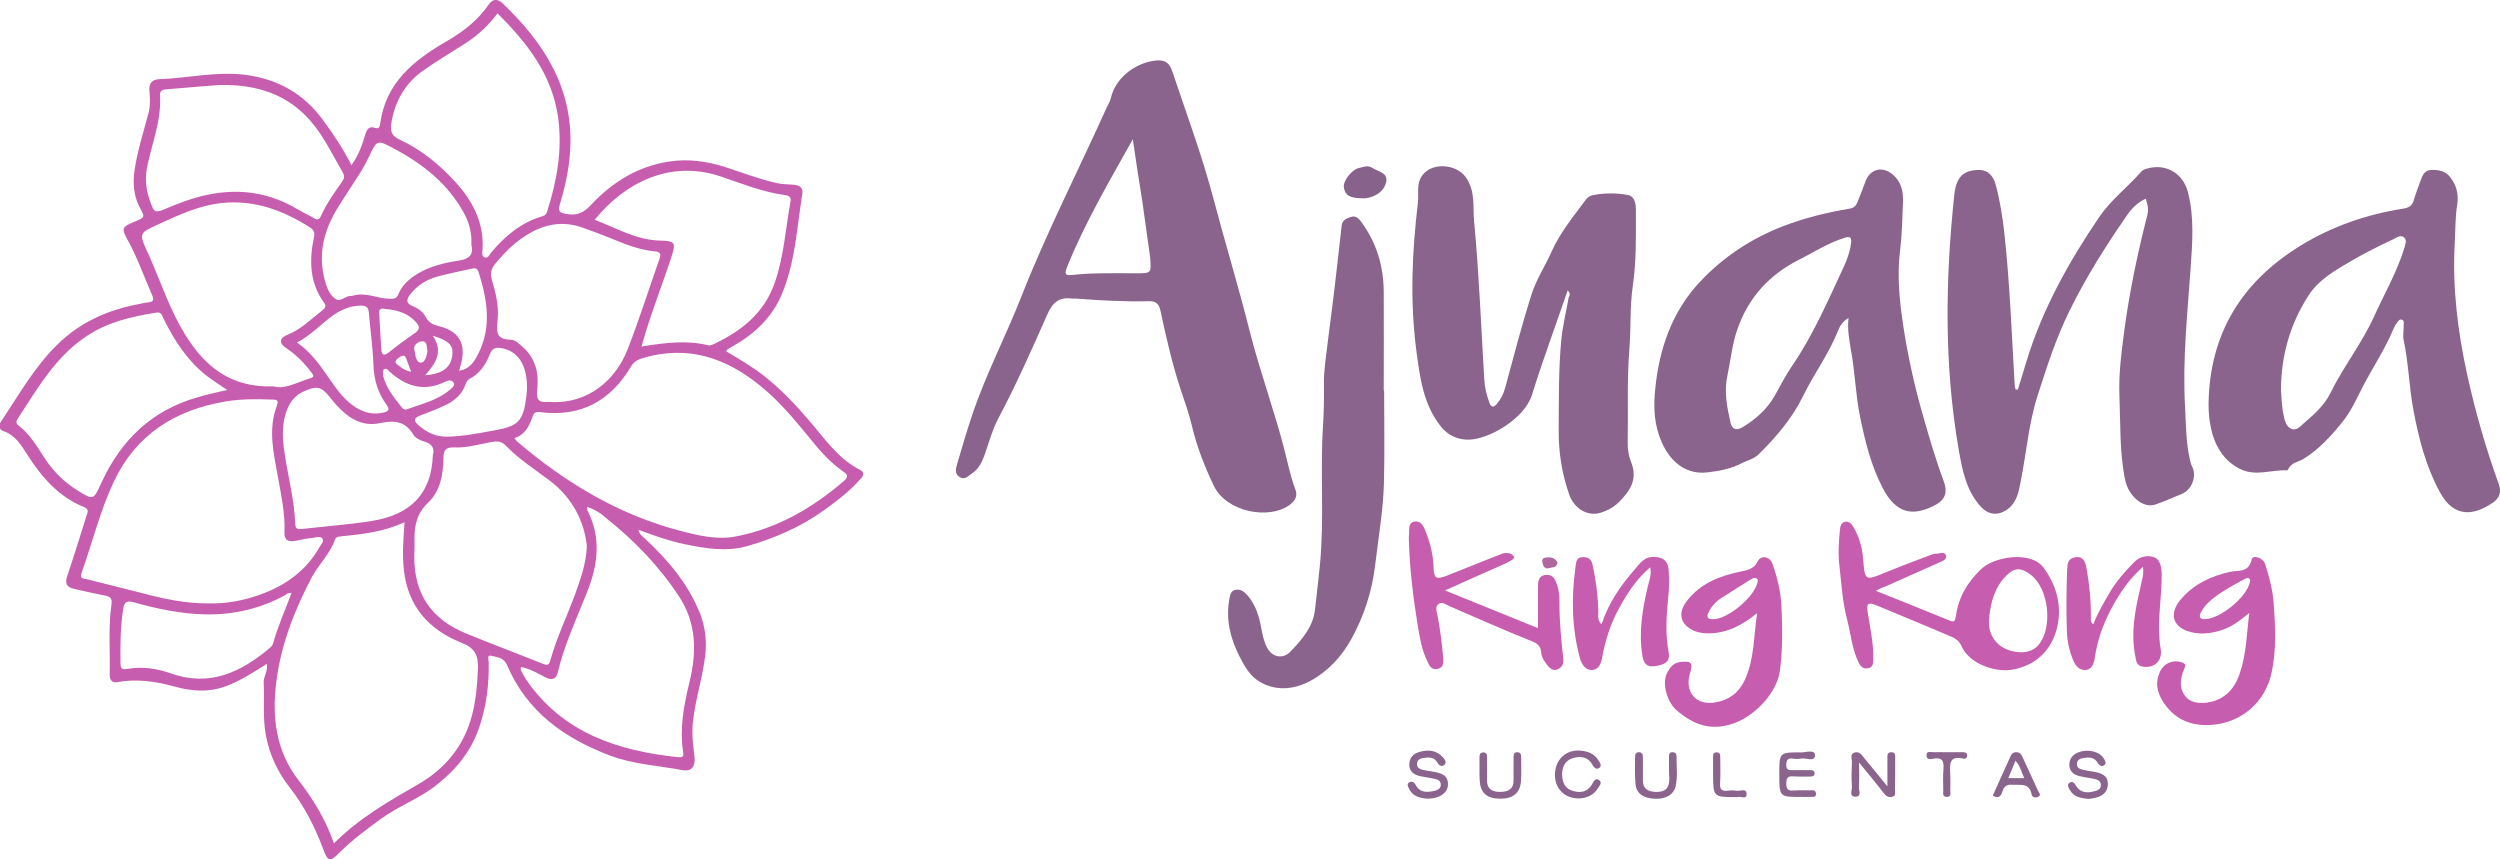 <svg xmlns="http://www.w3.org/2000/svg" xmlns:xlink="http://www.w3.org/1999/xlink" id="Capa_1" x="0px" y="0px" viewBox="0 0 1253.3 430.8" style="enable-background:new 0 0 1253.3 430.8;" xml:space="preserve"><style type="text/css">	.st0{fill:#C75DAF;}	.st1{fill:#8A648D;}	.st2{fill:#87628A;}	.st3{fill:#AF67A0;}</style><g>	<path class="st0" d="M176.2,82.8c3.7-5.2,5.4-10.2,6.9-15.3c0.7-2.4,1.8-4.5,4.9-3.4c1.9,0.7,2.4-0.5,2.6-1.9  c2.6-20.8,17-32.1,33.6-41.7c8.1-4.7,15.3-10.3,20.7-18.1c1.9-2.7,4.1-3.4,6.9-0.9c20.8,19.8,35.5,42.5,34.1,72.6  c-0.4,9.6-2.4,19-5.2,28.2c-1.2,4,0.2,4.4,3.4,5c5.2,0.9,8.7-0.7,12.3-4.7C307,91.3,319.7,83.4,335.4,81c9.6-1.5,18.8-0.2,28,2.7  c8.7,2.8,17.1,6.1,26.1,8.1c2.8,0.6,5.6,0.6,8.4,0.8c2.9,0.3,4.8,1.3,4.3,4.6c-2.7,17-3.5,34.3-10.3,50.4  c-4.9,11.6-13.6,19.8-24.4,25.9c-0.9,0.5-1.7,1-2.6,1.5c-0.3,0.2-0.4,0.5-0.9,1.1c6.4,3.8,12.8,7.5,18.7,12.1  c8.6,6.7,16,14.5,23,22.7c7.7,8.9,14.3,18.9,25.2,24.5c3.4,1.7,1.4,3.8-0.2,5.5c-5.4,5.9-11.7,10.7-18.2,15.3  c-11.4,8.1-24,13.5-37.3,17.4c-10.7,3.2-21.4,1.4-32-0.8c-7.8-1.6-15.3-4.3-23.1-7.2c0.4,2.4,2.1,3.3,3.3,4.5  c11.6,10.7,21.6,22.7,27.5,37.3c2.5,6.3,3.5,13.6,2.7,20.7c-1.3,11.7-5.2,22.9-6.3,34.6c-0.5,5.8,0.2,11.2,0.9,16.8  c0.5,4.7-1.5,7.4-6,6.6c-12.1-2.3-24.7-2.9-36.3-7.3c-22.8-8.6-41.8-22-51.7-45.4c-1.6-3.7-4.8-3.9-7.7-4.6c-2.7-0.7-1.5,2-1.5,3.1  c0.2,11.2-1.1,22.2-4.8,32.9c-4,11.7-11.2,20.6-20.8,28.3c-8.8,7.2-19.6,10.9-28.7,17.6c-7.2,5.3-14.4,10.6-20.8,17  c-4.6,4.7-5.6,4.1-7.9-2.1c-4.1-10.9-9.3-21.3-16.6-30.6c-6-7.7-10.2-16.2-12.1-26.3c-1.7-9-0.6-17.7-1.1-26.5  c-0.2-2.8,2.2-5.8,1.6-9.4c-6.3,4-12.4,7.9-19.2,10.7c-9.2,3.8-18.3,3.2-27.4,0.6c-9.5-2.6-18.9-3.9-28.7-2.1  c-2.2,0.4-3.6-1.2-3.5-3.7c0.3-11.8-0.8-23.6,0.9-35.3c0.4-2.7-0.4-3.9-3.1-4.4c-5.3-1-10.5-2.2-15.7-3.4c-3.6-0.8-4.7-2.6-3.4-6.4  c3.4-10,6.5-20.2,9.7-30.3c0.6-1.8,1.3-3.2-1.3-4.3c-12.8-5.2-21.3-15.1-28.5-26.4c-3-4.7-5.9-9.6-11.7-11.6  c-2.4-0.8-2.8-2.8-1.4-4.8c8.8-13.2,16.5-27,28-38.4c11.6-11.5,25.6-17.7,41.4-20.6c1.5-0.3,2.9-0.7,4.4-0.8c2.4-0.3,3.1-1,2-3.6  c-4.1-9.3-7.4-18.9-12.4-27.9c-3.1-5.6-2.8-6.3,3.4-8.9c5.6-2.3,5.5-2.2,2.5-7.7C67,97.9,66.5,91.4,67.5,85  c1.5-9.8,4.6-19.3,7.1-28.9c0.8-3.3,0.6-7,0.3-10.4c-0.4-3.9,1.3-5.8,4.8-6c14.4-0.5,28.7-4,43.2-2.2c16.1,2.1,29.1,9.2,38.9,22.5  C167,67.1,171.9,74.3,176.2,82.8z M146.1,297.4c-1.5-0.6-2.5,0.6-3.6,1.2c-12.4,6.7-25.8,9.7-39.8,9.4c-12.2-0.3-24.1-2.8-35.8-6.1  c-3.4-0.9-4.6,0-5.1,3.2c-1.5,9.2-1.5,18.5-1.4,27.8c0,2.9,1.8,2.8,3.7,2.4c7.4-1.3,14.7-0.1,21.6,2.3c19.5,6.9,35-0.6,49.5-12.7  c0.7-0.6,1.5-1.5,1.7-2.3C139.3,313.9,143,305.8,146.1,297.4c0.1-0.1,0.2-0.2,0.3-0.3c0,0,0-0.2,0-0.3  C146.3,297,146.2,297.2,146.1,297.4z M322.3,173.6c10.9-1.7,21.7-3.2,32.7-0.5c0.9,0.2,2-0.2,2.8-0.6c13.8-6.5,25.2-15.4,30.5-30.5  c4.7-13.3,5.5-27.3,8-41c0.4-2.2-0.8-2.9-2.7-3.2c-11.3-1.5-21.8-5.8-32.5-9.4c-24.8-8.3-47.6,2.8-63,21.8  c10.8,4,20.7,10.1,32.6,10.4c7.8,0.2,8.3,0.9,5.8,8.5c-4.8,14.7-10.6,29-14.7,44c-0.1,0.3-0.2,0.5-0.2,0.8  C321.8,173.8,322,173.7,322.3,173.6z M167.4,422.8c12.9-12.9,27.8-21.3,42.7-29.9c6.2-3.6,11.7-8.1,16.3-13.8  c10.5-12.9,12.6-28.1,13.2-44c0.2-6.7-1.6-10.3-8.3-12.9c-16.3-6.5-26.8-18.2-28.8-36.3c-0.9-7.8-0.3-15.5,0.3-24.1  c-10.5,4.9-21.2,6-31.9,7.1c-1.1,0.1-2.4,0.2-2.9,1.5c-2.5,7.2-8.2,12.5-11.7,19c-8.7,16.5-15.5,33.9-17.8,52.6  c-2.2,17.7-0.2,34.5,11.2,49.2C157,400.6,163.2,410.7,167.4,422.8z M257.9,219.6c0.7,0.9,1,1.4,1.3,1.7  c24.2,20.6,50.8,36.7,81.8,44.8c9.2,2.4,18.6,4.7,28.1,2.8c20.6-4,38.2-14.2,54-27.8c2.5-2.2,1.7-3.3-0.5-4.8  c-6.2-4.3-11.2-9.9-15.9-15.7c-6.5-8-13.1-16-20.7-23c-18-16.4-38.2-25.3-63-18.3c-2.8,0.8-5.1,1.7-6.7,4.5  c-10.3,17.3-25.3,25.4-45.5,22.8c-2.4-0.3-3.2,0.4-3.9,2.5C265.3,213.6,263.3,217.9,257.9,219.6z M104.7,302.5  c8.4,0.2,17-1.3,25.4-4.3c12.8-4.5,23.4-12,30.2-24.1c0.7-1.3,2.2-2.7,1.4-4c-1-1.5-3.1-0.7-4.6-0.5c-3,0.3-5.9,0.9-8.8,1.5  c-3.8,0.8-5.9-0.3-5.7-4.4c0.4-9.2-1.6-18.2-3.2-27.2c-2.2-12.1-5.2-24.2-0.5-36.4c1.2-3.2-1.5-2.7-3.1-2.8  c-7.7-0.3-15.3-0.3-22.9,1c-25.2,4.3-44.7,16.5-55.9,40.3c-6.9,14.7-10.7,30.4-16.1,45.6c-1.1,3,0.9,2.8,2.7,3.2  c9,2.2,18.1,4.6,27.1,6.8C81.6,300.1,92.7,302.6,104.7,302.5z M294.2,273.8c-1.3-12.6-7.3-24.2-18.4-32.7  c-7.5-5.7-15.6-10.8-22.2-17.7c-2.2-2.3-4.5-2.3-7.2-1.8c-6.2,1.1-12.4,3-18.7,2.7c-4.4-0.2-5.4,1.6-5.4,5.4  c-0.1,8.2-1.6,16.5-7.6,22.2c-5.8,5.5-7,11.6-6.9,18.8c0.1,2.8-0.1,5.7-0.1,8.5c-0.1,18.6,8.7,31.3,25.8,38.3  c12.9,5.3,26,10.2,39,15.4c2.5,1,2.9-0.2,3.4-1.9c3.1-11.1,8.1-21.5,12.1-32.2C290.7,291,293.8,283.4,294.2,273.8z M137.2,193.7  c5.6,1.7,11.7-2.1,18.2-4c2.7-0.8,1.5-1.9,0.6-3.1c-3.5-4.7-7.6-8.8-12.5-12.1c-3.8-2.5-3.5-5,0.7-6.7c6.8-2.7,11.8-7.9,17.5-12.3  c1.3-1,2-2.1,0.8-3.7c-7.4-10.1-7.5-21.4-5.1-32.9c0.5-2.2-0.1-3.6-1.7-4.7c-13.6-8.7-28.2-14.2-44.7-12.4  c-11.3,1.2-21.4,6-31.5,10.6c-9.9,4.5-9.9,4.5-5.5,14.1c0.4,0.9,0.8,1.8,1.2,2.7c5.7,12.9,10.1,26.4,17.6,38.5  C102.6,183.6,115.6,194.5,137.2,193.7z M249.4,6.7c-4.4,5.9-9.7,10.9-15.9,14.9c-7.2,4.6-14.4,8.9-21.4,13.8  c-9,6.4-14.1,15.3-15.9,26.2c-0.6,3.7-0.2,6.4,4,8.3c10.7,5,19.8,12.3,27.7,20.9c9,9.8,14.9,20.8,14,34.6c-0.1,1.3-0.6,2.9,1,3.6  c1.6,0.7,2.3-1,3-2c7-8.5,15.2-15.4,26-18.6c1.5-0.4,2.1-1.3,2.5-2.7c4.8-15.2,7.6-30.6,5.4-46.7C276.8,37.4,264.3,21.5,249.4,6.7z   M294.3,254.1c0.1,1,0.1,1.5,0.2,1.8c7,13.7,5.3,27.2-0.2,41c-5.3,13.3-11.4,26.3-14.7,40.3c-0.8,3.5-3.1,3.9-6.1,2.4  c-3.9-2-7.7-4.4-12.4-5.2c0,0.8-0.1,1.4,0.1,1.7c0.9,1.6,1.7,3.3,2.7,4.8c18.4,26.6,45.8,35.5,76.1,38.7c1.8,0.2,2.9-0.2,2.5-2.4  c-1.9-11.9,0.3-23.5,3.1-35c3.7-15.1,3.7-29.7-5.2-43.2c-9.9-15.1-22.2-27.8-36.2-39C301.5,257.5,298.3,255.4,294.3,254.1z   M277.9,201.6c16,0.2,30.2-9.7,36.8-26.6c5.8-14.9,10.6-30.1,15.9-45.2c0.9-2.5,0.5-3.6-2.4-3.8c-7.7-0.7-14.8-3.6-21.9-6.5  c-4.6-1.9-9.3-3.6-14-5.3c-9-3.3-17.7-2.3-26,2.3c-7.1,3.9-12.9,9.4-17.9,15.6c-2.1,2.5-2.8,4.8-1.8,8.2c1.9,6.4,3.5,13,2.9,19.6  c-0.5,5.7-1.4,10.3,6.5,10.4c2.2,0,4.1,1.9,5.9,3.5c6.7,5.8,8.4,13.5,7.4,21.7c-0.5,4.3,0.4,6.4,5,6  C275.5,201.4,276.7,201.6,277.9,201.6z M110.1,42.6c-5.9,0.5-15.8,1.2-25.8,2.1c-1.8,0.2-4.3,0-4.1,3.1C81,59.9,76.5,71,74,82.5  c-1.4,6-1,11.9,1,17.7c2.3,6.7,2.6,6.8,8.9,4.1c2.1-0.9,4.3-1.8,6.5-2.6c17.4-6.6,34.9-8.1,52.3-0.2c4.6,2.1,8.8,4.9,13.4,7.1  c1.4,0.7,3.4,2.9,4.8-0.3c2.8-6.3,6.8-11.8,10.7-17.4c1.3-1.8,1-3.2,0-4.9c-3.3-5.6-6.2-11.4-9.7-16.9  C150.9,51.5,135.2,42.1,110.1,42.6z M113.9,195.5c-3.8-2.6-7.2-4.7-10.3-7.1c-9.7-7.6-16.1-17.6-21.5-28.4c-0.8-1.5-1-3.7-3.6-3.3  c-12.6,2-24.8,4.8-35.5,12.1C27.5,179.2,18.7,195,8.8,210c-0.9,1.4-0.7,2.4,0.6,3.4c6.1,4.7,9.7,11.4,13.8,17.5  c4.1,6,9.2,10.9,15.4,14.8c8.3,5.2,8.2,5.1,12.2-3.6c9.7-21.2,25-36.2,47.8-42.8C103.4,197.8,108.4,196.8,113.9,195.5z   M236.3,122.8c0.3-5.8-1-10.8-3.4-15.4c-8-15-20.6-25-35.2-32.8c-8.7-4.7-8.7-4.6-12.8,4.1c-1.3,2.7-2.7,5.3-4.3,7.9  c-3.7,5.9-7.7,11.7-11.3,17.6c-6.9,11.2-10,23.1-6.5,36.2c1,3.6,2.2,7.2,5.3,9.4c2.6,1.9,4.8-1.4,7.4-1.4c0.5,0,1-0.1,1.5-0.2  c6.4-1.9,12.4,1.6,18.7,1.6c2.3,0,3.2-0.4,4-2.3c1.9-4.7,5.5-7.7,9.7-10.3c6.3-3.8,13.2-5.4,20.3-6.5  C235.1,129.9,237.6,127.8,236.3,122.8z M217,228.1c1.1-3.6-0.7-5.8-4.8-6.9c-1.8-0.5-4-1.7-4.9-3.2c-4.1-6.7-9.1-7.5-16.7-5.9  c-11,2.4-18.7-4.7-25.2-12.9c-4.3-5.5-6.6-5.9-13.1-3c-5,2.2-7.6,6.3-9.1,11.2c-1.9,6.3-1.6,12.8-0.6,19.3c1.7,12,5,23.8,5.4,35.9  c0.1,2.3,1,2.8,3.1,2.6c11.7-1.3,23.5-2.2,35.1-4C206.2,258.1,216.4,247.1,217,228.1z M264.2,194.6c0.1-11.5-4.4-18.4-12.4-20  c-2.9-0.6-5-0.3-6.3,3.1c-1.9,5-4.9,9.5-9.9,12.1c-1.1,0.6-1.7,1.5-2.1,2.6c-1.8,5.3-5.7,8.6-10.4,10.8c-4.2,2-8.6,3.6-12.9,5.3  c-2.3,0.9-2.9,2.2-1.1,4c4.2,4,9.1,6.5,14.9,6.4c8-0.1,15.9-1.7,23.7-3.1c12.4-2.2,14.6-4.6,16.2-17.3  C264.1,197.1,264.1,195.4,264.2,194.6z M148.9,171.7c6.4,4.5,10.7,10.2,14.8,16.1c3.3,4.8,6.5,9.7,10.9,13.6  c5.1,4.5,10.8,7,17.8,5.4c2.5-0.6,3-1.6,1.5-3.7c-4.4-6.1-6.4-12.3-6.7-20.4c-0.3-8.5-1.6-17.4-2.3-26.1c-0.2-2.6-1.5-3.4-3.9-3.4  c-5.4,0-10.1,2.1-14.3,5.1C160.8,162.6,155.8,168.1,148.9,171.7z M230.2,185.9c5.2-0.9,7.5-4.5,9.5-8.4c7-13.7,4.5-27.5,0.2-41.2  c-0.6-1.9-1.9-2-3.5-1.6c-5.7,1.3-11.4,2.4-17,3.9c-5.4,1.5-10.1,4.3-13.6,8.8c-1.9,2.4-2.7,4.6,1.2,6.1c2.6,1.1,5.1,2.8,6.4,5.4  c1.6,3,4,4,7,4.7c8.4,2.2,12.1,7,11.5,14.5C231.8,180.5,230.9,182.9,230.2,185.9z M192,188.2c1.5,6.2,5.6,11.3,9.8,16.5  c0.3,0.4,1.3,0.7,1.8,0.6c7.8-2.8,16-4.6,22.4-10.3c0.9-0.8,2.3-2,1.3-3.3c-0.9-1.3-2.5-1.2-4-0.4c-10.6,5.3-19.8,2.5-28.1-5.1  c-0.7-0.6-1.3-1.8-2.4-1.2C191.7,185.4,192.2,186.6,192,188.2z M193.3,154.9c-2.5-0.6-3.3,0.1-3.2,2.1c0.4,6.1,0.6,12.2,1.1,18.3  c0.2,2.8,1.4,3.2,3.8,1.3c4.2-3.4,8.6-6.6,13.1-9.7c2.4-1.7,2.4-3.2,0.6-5.2C204.5,156.8,198.8,155.4,193.3,154.9z M217,168.3  c5.6,8.5,1,14.1-3.8,19.8c8.8-0.6,13.1-4.1,13.6-10.5C227.3,173.2,224.9,170.7,217,168.3z M214.3,175.6c-0.5-1.5,0.1-4.5-2.6-4.5  c-1.6,0-4.6,1.6-4,4.1c0.6,2.4,0.6,6.3,3.1,6.6C213,182,214,178.6,214.3,175.6z M206.1,186.4c-0.9-2.4-1.5-4.3-2.2-6  c-0.4-1-0.7-2.5-2.3-2c-1.2,0.5-2.4,1.3-3.1,2.3c-0.8,1.3,0.7,2,1.5,2.7C201.6,184.6,203.2,185.8,206.1,186.4z"></path>	<path class="st1" d="M946.2,394.2c0-5.7,0-9.9,0-14.1c0-1.3-0.2-2.9,1.8-3c2.4-0.1,2.1,1.7,2.1,3.2c0,5.2,0,10.4-0.1,15.7  c0,1.2,0.6,2.9-1.2,3.4c-1.7,0.5-3.1,0-4.3-1.6c-3.7-4.9-7.7-9.6-12.5-15.5c0,5,0.2,8.6-0.1,12.2c-0.1,1.7,1.6,4.8-1.6,4.9  c-3.6,0-1.7-3.3-1.9-5.1c-0.3-4-0.2-8.1,0-12.1c0.1-1.7-1.2-4,1.2-4.9c2.6-0.9,3.8,1.3,5.2,3C938.3,384.6,941.8,388.8,946.2,394.2z  "></path>	<path class="st1" d="M715.6,400.4c-3.4-0.3-7.3-0.9-9.2-5c-0.5-1-1.3-2.4,0.1-3.2c1.3-0.7,2.4-0.2,3.2,1.3c2.2,4.1,5.9,3.8,9.7,2.9  c1.5-0.4,2.9-1.2,2.9-3c0-1.9-1.4-2.6-2.9-2.9c-2.5-0.6-5-0.9-7.5-1.4c-3.1-0.7-5.4-2.4-5.4-5.7c0-3.4,2-5.7,5.3-6.5  c4.3-1.2,8.4-0.8,11.6,2.8c0.9,1,2.2,2.6,0.5,3.9c-1.3,0.9-2.5,0.1-3.3-1.3c-1.6-2.9-4.4-2.7-7.1-2.3c-1.6,0.2-3,0.9-3.1,2.8  c-0.2,1.9,1.2,2.7,2.7,3.1c1.6,0.4,3.3,0.6,5,0.9c3.9,0.7,8,1.4,7.8,6.7C725.7,397.6,721.6,400.4,715.6,400.4z"></path>	<path class="st1" d="M1046.8,400.5c-3.6-0.4-7.1-0.9-9.1-4.4c-0.7-1.1-1.6-2.7-0.3-3.6c1.5-1.1,2.5-0.1,3.4,1.5  c2.4,3.8,6.1,3.6,9.8,2.5c1.5-0.4,2.8-1.4,2.6-3.3c-0.2-1.6-1.4-2.3-2.8-2.6c-2.6-0.6-5.3-0.9-7.9-1.5c-2.9-0.7-5-2.4-5.1-5.5  c-0.1-3.2,1.7-5.4,4.7-6.5c4.5-1.7,10.3-0.4,12.4,2.9c0.7,1.1,1.8,2.5,0.4,3.6c-1.3,1-2.5,0.1-3.3-1.2c-1.8-3.1-4.7-2.8-7.6-2.3  c-1.6,0.3-2.8,1.1-2.8,3c0,1.7,1.2,2.3,2.6,2.7c2,0.5,4,0.8,5.9,1.1c3.7,0.7,7.2,1.7,7,6.4c-0.2,4.5-3.5,6.2-7.4,6.9  C1048.5,400.4,1047.6,400.4,1046.8,400.5z"></path>	<path class="st1" d="M783.1,388.2c0.1,4,1.4,7.2,5.4,8.3c3.9,1.2,7.4,0.5,9.6-3.3c0.9-1.5,1.8-3.5,3.6-2.1c1.8,1.4-0.1,3.1-0.8,4.3  c-2.8,4.6-9.4,6.1-14.8,3.8c-5.1-2.2-7.6-8-6.2-14c1.4-5.9,6.3-9.4,12.3-8.9c3.6,0.3,7,1.4,9,4.7c0.7,1.1,2.2,2.8,0.5,4  c-1.5,1-2.6-0.2-3.5-1.8c-2.4-4.1-6.3-4.2-10.2-3C784.3,381.6,783.2,384.8,783.1,388.2z"></path>	<path class="st1" d="M892,388.1c0-10.9,0-11,11-10.9c2.4,0,6.9-1.6,6.9,1.4c-0.1,3.7-4.6,1.1-7.1,1.7c-1.3,0.3-2.7,0.2-4,0  c-2.4-0.3-3.2,0.5-3.3,3c-0.1,2.8,1.4,2.9,3.5,2.8c2.9-0.1,5.7,0,8.6,0c1.1,0,2.1,0.2,2.1,1.6c0,1.3-1,1.6-2.1,1.6  c-2.9,0-5.7,0.1-8.6-0.1c-2.7-0.2-3.4,0.7-3.5,3.4c0,2.8,0.7,4,3.6,3.7c2.7-0.2,5.4-0.1,8.1-0.1c1.3,0,3-0.4,3.2,1.6  c0.2,2.2-1.7,1.6-2.9,1.7c-1.3,0.1-2.7,0-4,0C892,399.6,892,399.6,892,388.1z"></path>	<path class="st1" d="M741.7,385.6c0-2,0-4,0-6c0-1.3,0.3-2.3,1.9-2.4c1.6,0,1.9,1.1,1.9,2.3c0,3.9,0.1,7.7,0,11.6  c-0.1,4.8,3,6,6.9,5.9c3.8-0.1,6.5-1.5,6.4-6c-0.1-3.7,0-7.4,0-11.1c0-1.3-0.2-2.8,1.9-2.8c2,0.1,1.9,1.6,1.9,2.9  c0,3.9,0.2,7.7-0.1,11.6c-0.4,6-4.1,8.9-10.6,8.8c-6.7-0.1-9.8-3-10.1-9.3C741.7,389.3,741.7,387.4,741.7,385.6  C741.7,385.6,741.7,385.6,741.7,385.6z"></path>	<path class="st1" d="M836.7,385.9c0-2.2,0-4.4,0-6.6c0-1.3,0.3-2.3,2-2.2c1.3,0.1,1.8,0.9,1.8,2c-0.1,5,0.7,10.1-0.5,15.1  c-1,4.3-5.1,6.6-10.8,6.2c-5.5-0.3-8.9-2.7-9.3-7.4c-0.4-4.5-0.2-9.1-0.2-13.6c0-1.3,0.4-2.3,2-2.3c1.6,0.1,1.9,1.2,1.9,2.4  c0,3.7,0.1,7.4,0,11.1c-0.2,4.7,2.4,6.3,6.5,6.4c4.8,0.1,6.7-1.8,6.8-6.6C836.8,389,836.7,387.4,836.7,385.9z"></path>	<path class="st1" d="M999,398.9c2.9-6.4,5.8-12.9,8.7-19.3c0.6-1.4,1.3-2.6,3.3-2.5c2,0.1,2.4,1.4,3.1,2.8c2.5,5.5,5.1,11,7.6,16.5  c0.4,0.9,1.8,2.1,0.2,3c-1.2,0.6-3.1,0.6-3.4-1.1c-1.1-6.1-5.8-4.6-9.8-4.9c-2.6-0.2-4.1,0.8-4.8,3.3  C1003.2,399,1002,400.6,999,398.9z M1014.8,390.1c-1.5-3.1-2-6.2-4.4-8.7c-1.3,3.1-2.4,5.7-3.6,8.7  C1009.7,390.1,1011.9,390.1,1014.8,390.1z"></path>	<path class="st1" d="M975.5,377.1c2.9,0,5.7,0,8.6,0c1.1,0,2.1,0.3,2.1,1.6c0,1.3-1,1.9-2,1.6c-7.4-1.7-6.7,3.2-6.5,7.8  c0.1,2.7,0.1,5.4,0,8.1c0,1.3,0.7,3.4-1.8,3.3c-2.4-0.1-1.6-2.1-1.7-3.5c-0.1-3.5-0.2-7.1,0.1-10.6c0.3-3.7-0.5-5.8-4.8-5.1  c-1.3,0.2-3.5,0.9-3.7-1.4c-0.2-2.8,2.3-1.7,3.7-1.8C971.5,377,973.5,377.1,975.5,377.1z"></path>	<path class="st1" d="M858.8,388.2c0-2.9,0-5.7,0-8.6c0-1.2,0-2.5,1.8-2.4c1.7,0,1.8,1.2,1.8,2.5c0,4.4,0.2,8.8-0.1,13.1  c-0.2,3,1,3.9,3.8,3.6c1.5-0.2,3.1-0.2,4.5,0c1.8,0.3,4.9-1.4,5,1.5c0.2,3.2-3.1,1.1-4.7,1.7c-0.1,0.1-0.3,0-0.5,0  C858.9,399.6,858.9,399.6,858.8,388.2z"></path>	<g>		<g>			<path class="st1" d="M539.7,149.7c-1.3,0-1.6,0-1.9,0c-6.4-0.9-9.9,1.4-12.7,7.8c-7.8,17.6-15.6,35.3-24.7,52.4    c-2.9,5.5-4.6,11.7-6.6,17.6c-1.4,3.9-3,7.5-6.6,9.9c-1.9,1.2-3.5,3.5-6.2,1.7c-2.6-1.7-1.8-4.2-1.2-6.4    c2.4-8.1,4.7-16.1,7.4-24.1c6.8-20.6,17-39.9,24.9-60.1c12.7-32.3,28.6-63.2,42.8-94.8c0.6-1.4,1.6-2.7,2-4.6    c2.7-11.4,14.1-18.2,23.1-18.8c4.4-0.3,6.4,1.6,7.7,5.5c7.1,21.2,14.9,42.1,20.6,63.7c5.9,22.4,12.7,44.5,18.3,66.9    c5,19.7,12,38.7,17.1,58.3c1.8,6.8,3.1,13.8,5.6,20.4c1.3,3.3,0.4,5.7-2.9,8.1c-10.4,7.5-31.6,3.5-37.9-9.7    c-4.6-9.6-8.4-19.3-10.9-29.7c-1.5-6.4-3.7-12.6-5.8-18.8c-4.2-12.8-7.2-26-10-39.1c-0.7-3.3-2.1-5-5.7-4.9    C563.7,151.3,551.2,150.6,539.7,149.7z M567.9,69.8c-11.9,21.3-24.1,42-33.1,64.4c-1.6,4,0.2,3.9,3,3.6    c10.6-1.1,21.2-0.8,31.8-0.8c7.6,0,7.6,0,7-7.8c-0.1-1-0.3-2-0.4-3c-1.2-8.6-2.4-17.2-3.6-25.7C570.9,90.2,569.4,80,567.9,69.8z"></path>			<path class="st1" d="M1011.6,195.3c1.5-4.8,2.9-9.6,4.4-14.4c8-26.1,21.1-49.6,36.4-72.1c5.9-8.7,14.2-14.9,21-22.7    c0.7-0.8,1.9-1.3,3-1.6c9.5-2.7,18.1,2.4,20.5,12c3.2,12.6,2.2,25.2,1.3,38c-1.6,23-4.1,46-2.8,69.1c0.5,8.9,0.4,17.9,2.4,26.6    c0.3,1.3,0.5,2.5,1.2,3.8c2.4,4.6-0.2,11.5-5,13.5c-4.4,1.9-8.9,3.8-13.4,5.4c-6.2,2.2-13.5-4.2-15.2-12.2    c-2.9-14-2.3-28.1-2.9-42.3c-0.4-10.9,1-21.7,2.4-32.3c2.6-19.6,6.7-39.1,11.6-58.3c0.7-2.7,0.2-5.3-0.8-8.2    c-4.2,1.9-7.2,5.1-9.6,8.6c-10.5,15.2-20.4,30.9-28.6,47.6c-6.7,13.5-11.3,27.9-15.9,42.2c-4.6,14.1-5.7,29-8.6,43.5    c-1,5.1-1.9,10.6-6.9,14c-4.7,3.2-9.3,2.6-13.1-1.5c-7.4-8.2-9.3-18.5-11.1-28.8c-7.3-42.3-6.7-84.8-2.2-127.3    c1-9.3,4.5-12.5,12.1-12.7c5.5-0.1,7.7,3.8,8.7,7.5c2.1,7.8,3.4,15.9,4.3,24c2.8,25.4,3.7,50.9,5.2,76.3c0,0.8,0.3,1.5,0.5,2.3    C1010.7,195.2,1011.1,195.3,1011.6,195.3z"></path>			<path class="st1" d="M785.9,145.6c-6.1,17.8-12.5,35-17.9,52.4c-3.8,12.2-22.7,23-32.8,22.4c-5-0.3-9.3-2.2-12.8-6.5    c-9-11.3-10.6-24.9-12.4-38.5c-3.2-24.6-2.1-49.1,0.8-73.6c0.6-4.7-1-9.6,2.3-14c5-6.6,16.9-5.6,21.7,1c5,7,3.5,14.9,4.2,22.2    c2.5,26.3,3.5,52.8,5.1,79.2c0.2,4.1,1.2,7.9,2.6,11.8c1,2.6,2.3,2,3.5,0.7c2.1-2.4,3.6-5.2,4.4-8.4c4.3-15.7,8.3-31.5,13.3-47    c2.4-7.5,6.9-14.2,10.1-21.5c4.3-9.5,10.9-17.4,17-25.7c1-1.4,2.4-2.1,3.7-2.3c5.7-1.1,11.5-1.1,17.1-0.1    c4.1,0.7,4.3,4.9,4.3,8.2c0,12.4,0.3,24.7-1.5,37.1c-1.6,10.7-0.9,21.8-1.8,32.7c-1.2,15.3-0.5,30.6-0.8,45.9    c-0.1,3.4,0.5,7,1.6,9.8c3.7,8.9-0.5,14.9-6.3,20.6c-2.5,2.4-5.7,4.1-9,5.1c-6.4,1.9-13.1-2.1-15.6-9.1    c-3.7-10.5-5.4-21.4-5.3-32.6c0.1-15-0.1-30,1.3-45c0.7-7.2,2.5-14.2,3.7-21.3C787,148.1,787.4,147.1,785.9,145.6z"></path>			<path class="st1" d="M926.7,159.4c-3.3,2-4.4,4.3-5.3,6.5c-4.6,11.6-12.1,21.6-17.5,32.7c-5.5,11.2-13.4,20.4-22.2,29.1    c-2.4,2.4-5.5,3-8.3,4.4c-5.4,2.9-11.4,4-17.3,4.7c-13.1,1.6-21-8.2-24.5-18.9c-2.5-7.5-2.6-15.3-1.8-23    c2-20.1,8.4-38.6,22.3-53.5c11.6-12.4,25.6-21.7,41.5-27.9c10.9-4.2,22.2-7,33.7-8.9c2.2-0.4,3.2-1.5,3.9-3.3    c1.3-3.4,2.7-6.7,3.9-10.1c2.2-6.5,8.6-8.2,13.9-3.6c4.2,3.6,5.2,8.5,5,13.7c-0.3,8.2-0.5,16.5-1.5,24.7    c-1.3,10.8-0.5,21.7,0.9,32.2c2.2,16.2,5.6,32.4,10.1,48.3c3.3,11.6,6.6,23.1,10.8,34.4c2.4,6.4,0.8,10-5.5,13    c-9.6,4.5-18,4.2-25-9.3c-5.8-11.2-8.8-23.3-11.3-35.6c-2.3-11.1-2.5-22.4-4.6-33.5C927.2,170.7,926,165.5,926.7,159.4z     M928,121.6c0.3-2.7-0.7-3.2-3.2-2.4c-8.2,2.5-15.4,7.2-22.9,11c-15.1,7.6-25.6,19.2-31.1,35.4c-2.5,7.4-3.2,15.1-4.8,22.6    c-1.8,8.1-0.2,15.8,1.5,23.5c0.7,3.2,2.6,4.6,6.2,2.4c6.6-4,12.2-9,16-15.7c2.8-5,5.4-10.1,8.6-14.8    c10.9-15.9,18.4-33.6,26.5-50.9C926.3,129.2,927.6,125.5,928,121.6z"></path>			<path class="st1" d="M1107.2,201.8c0.7-34.6,16.5-60.3,45.7-78.4c16-9.9,33.4-15.9,51.9-18.8c2.9-0.5,4.5-1.5,5.3-4.3    c0.9-3.2,2.2-6.4,3.3-9.5c1-2.7,1.9-5.6,5.6-5.6c3.7-0.1,6.9,0.5,9.4,3.7c3.1,4,4.2,8.6,3.5,13.3c-1.1,6.6-0.9,13.3-1.3,19.9    c-1.2,22.2,1.5,43.9,6.2,65.5c4.1,18.6,9.3,36.9,15.8,54.8c1.6,4.2,0.5,7.3-2.9,9.6c-10.1,6.9-19.7,7.3-26.5-5.2    c-7.1-13-10.6-26.9-13.3-41.2c-2.2-11.7-2.4-23.5-4.9-35.1c-0.5-2.4,0.1-5,0-7.5c0-0.9,0.4-2.2-0.8-2.7c-1.5-0.5-2,0.9-2.7,1.7    c-0.7,0.9-1.2,2-1.7,3.1c-4.2,10.1-10.3,19.1-15.3,28.8c-3.1,6-5.8,12.1-10,17.4c-5.7,7.1-11.8,13.8-19.6,18.7    c-2.6,1.6-6.2,1.8-7.7,5.2c-0.1,0.3-0.5,0.6-0.7,0.6c-7.8-0.4-15.7,3.2-23.5-0.7c-7.4-3.7-11.5-9.8-13.8-17.3    C1107.7,212.5,1107.1,207.1,1107.2,201.8z M1143.5,195.8c0.4,5.1,0.5,10.4,2.1,15.4c1.3,3.9,4.5,5.3,7.3,2.8    c5.7-5.1,11.9-9.8,15.4-17c6.5-13.2,15.8-24.9,21.9-38.4c5.1-11.3,11.4-22.1,15.1-34.1c0.5-1.8,1.4-3.9,0.1-5.3    c-1.7-1.8-4-0.1-5.5,0.7c-7.3,3.4-14.5,7-21.5,11.1c-7.8,4.6-15.9,9.1-21,17C1148,162.5,1143.5,178.5,1143.5,195.8z"></path>			<path class="st1" d="M693.9,195.8c0,15.5,0.3,31-0.1,46.5c-0.4,13.7-2.8,27.3-4.4,41c-1.6,13.3-5.6,25.5-11.9,37    c-4.9,8.9-11.9,16.4-20.7,21.1c-8.5,4.6-18.5,5.3-26.9-0.7c-3.8-2.7-6.4-7.5-8.6-11.8c-4.4-8.7-6.8-18-5.1-28    c0.4-2.2,0.6-4.7,3.1-5.2c2.7-0.6,4.7,1.1,6.4,3.1c3.9,4.7,5.5,10.2,6.6,16c0.6,3.4,1.3,6.9,3,10c2.5,4.8,8,5.7,11.6,1.9    c5.7-6,11.3-12.3,12.3-20.8c0.9-7.5,1.7-15.1,2.5-22.6c2.3-23.5,0-47.1,1.6-70.6c0.4-6.6,0.5-13.3,0.4-20    c-0.1-7.3,1.2-14.6,2-21.8c0.9-7.6,2-15.1,2.9-22.7c1.4-11.7,2.7-23.4,4-35.1c0.3-2.9,2.7-3.7,4.8-4.4c2.3-0.7,3.7,0.8,5,2.5    c7.7,10.4,11.2,22.2,11.3,35c0.1,16.5,0,33,0,49.6C693.8,195.8,693.9,195.8,693.9,195.8z"></path>		</g>		<path class="st0" d="M940.4,296.2c13,5.2,25,10,37,14.9c2.2,0.9,2.7,0.4,3.1-2c1.2-9.5,5.8-17.3,12.8-23.9   c6.4-6.1,24.8-9.3,31.2-0.6c6.6,9,9.3,19.3,6.8,29.9c-2.8,11.7-11,19.4-23,21.3c-7.7,1.2-20.9-2.6-25-12c-1.1-2.4-2.9-3.7-5-4.6   c-12.6-5.4-25.3-10.6-38-15.9c-4.1-1.7-4.6-0.2-4,3.6c1.2,7.8,3,15.5,2.8,23.4c-0.1,2.1,0.1,4.2-2.6,4.7c-2.3,0.4-3.6-0.6-4.7-2.8   c-3.4-6.9-3.9-14.4-5.8-21.6c-2.3-8.6-2.8-17.6-3.8-26.4c-0.8-6.1-0.4-12.4,0.2-18.6c0.2-1.9,0.5-3.3,2.2-3.9   c2.3-0.8,3.6,1,4.5,2.4c2.9,4.8,4.4,10.2,4.9,15.7c0.9,11.6,0.8,11.5,11.7,7c7.1-2.9,14.2-5.6,21.4-8.3c1.1-0.4,2.3-0.9,3.4-0.9   c1.7,0,4.2-1.3,5,0.7c0.8,2.1-1.7,3-3.3,3.7c-9.1,4.1-18.2,8.1-27.2,12.1C943.5,294.5,942.5,295.1,940.4,296.2z M1013.3,327   c2.5,0,5.9-0.6,8.5-3.5c7.5-8.6,5.4-28.5-3.8-35.4c-4.7-3.5-7.9-3.8-12,0.3c-5.9,5.7-8,13.3-8.8,21.3   C996.1,319.4,1002.5,326.8,1013.3,327z"></path>		<path class="st0" d="M880.9,307.4c-7.4,5.9-15,10.1-24.4,10.1c-2.9,0-5.7-0.4-8.3-1.8c-6.1-3.3-6.9-8.6-2.7-14.2   c6.8-9,16.4-12.7,26.8-14.9c3.5-0.7,6.9-1.2,8.9-5.2c1.5-3.2,6-2.5,7.3,1.1c2.6,7.1,4.3,14.5,4.6,22c0.5,10.6,0.6,21.2-0.8,31.8   c-1.4,10.7-12.1,22.3-22.8,26.2c-11.6,4.3-20.8,0.8-29.3-6.7c-3.9-3.4-7.5-12.9-4.3-18.7c1.3-2.5,3-4.8,6.3-5.2   c5.7-0.7,6.7,0.3,5,5.7c-2.8,9.5,3.2,16.3,12.9,14.5c6.8-1.2,11.7-4.9,14.6-11.2C879.6,330.3,879.1,318.7,880.9,307.4z    M859.2,310.4c6.9-0.1,20.1-10.9,21.8-18.2c0.2-0.9,0.5-1.7-0.4-2.2c-0.9-0.5-1.8-0.2-2.8,0.4c-5.1,3.3-10.3,6.4-15.3,9.7   c-2.7,1.8-4.8,4.3-6.1,7.2C855.4,309.3,856,310.6,859.2,310.4z"></path>		<path class="st0" d="M1127.6,307.3c-4.8,3.9-9.4,7.5-15.2,9c-4.6,1.3-9.3,1.8-14,0.6c-9-2.2-11.3-9-5.3-16.2   c6.5-7.8,15.1-11.8,24.7-14c4.2-0.9,9.5,0.6,11-6.2c0.5-2.5,5.8-1,6.8,2.4c2,6.2,3.7,12.6,4.2,19.1c0.9,11.8,1.5,23.7-1,35.2   c-3.1,14.8-15.1,25.1-30,26.2c-10.9,0.8-19.3-3.1-24.9-12.4c-2.5-4.3-3.4-8.8-1.3-13.7c1.9-4.6,6.3-6.7,11-5.3   c2,0.6,2.2,1.5,1.4,3.3c-2.2,5.1-2.8,10.3,1.3,14.6c3.3,3.5,11.6,3.2,17.2,0c4.8-2.7,7.6-7.1,9.3-12.2   C1126.2,327.9,1126.3,317.6,1127.6,307.3z M1105.5,310.4c7.6-0.3,20.3-10.6,22.3-18.1c0.2-0.8,0.6-1.7-0.3-2.3   c-0.8-0.6-1.6,0-2.3,0.3c-6.3,3.5-12.8,6.8-18.2,11.8c-1.4,1.3-2.6,3.1-3.6,4.8C1102.2,309.2,1102.8,310.5,1105.5,310.4z"></path>		<path class="st0" d="M724.4,296c16.2,6.6,31.1,12.6,46.6,18.9c0-7.1,0-13.6,0-20.2c0-3,0.1-6.1,4-6.5c3.7-0.3,4.8,2.5,5.7,5.3   c0.9,2.7,1.1,5.6,1.1,8.5c-0.1,9.4,0.9,18.8,1.9,28.2c0.3,2.6-0.6,4.3-2.7,5.3c-2.2,1.1-4-0.4-5.2-1.9c-1.4-1.8-3-4-3.1-6.1   c-0.3-4.7-3.3-5.5-6.9-6.9c-13.1-5.3-26-11-38.9-16.6c-1.9-0.8-3.8-2.5-5.6-1.3c-2.1,1.4-1,4.1-0.6,6.1c1.3,6.9,2.2,13.9,2.8,20.9   c0.2,2.6,0.2,5.2-3.1,5.7c-3,0.5-4-2-4.9-4c-2.8-5.7-3.8-12-4.8-18.1c-2.3-14-4-28.2-4.4-42.5c0-0.7-0.1-1.4,0-2   c0.4-2.7-0.7-6.7,2.7-7.3c3.8-0.7,5.1,3.3,6.2,6.2c2.1,5.5,3.3,11.2,3.5,17.1c0.2,5.1,1.3,5.8,6.1,4c8.4-3.3,16.7-6.7,25.1-10   c0.6-0.2,1.3-0.4,1.9-0.7c2.7-1.4,5.9-1.2,7.2,1c0.6,1.1-2.9,2.8-5,3.7C744.2,287.1,734.9,291.3,724.4,296z"></path>		<path class="st0" d="M802.9,313c3.5-10.8,9.6-19.5,16.6-27.5c2.5-2.9,4.8-6.7,10.2-6.3c5.2,0.3,6.8,3.1,6.9,7.4   c0.2,4.4,0.2,8.8-0.3,13.1c-0.9,9.1-1.5,18.1,0.2,27.2c1,5-2.2,6.2-5.8,6.9c-3.9,0.8-6.4,0.1-7.3-4.8c-2-12.1,0-23.8,2.8-35.5   c0.7-2.7,1.8-5.4,1.1-9.1c-7.2,6.1-11.9,13.6-16.1,21.4c-4,7.5-6.5,15.5-8,23.8c-0.5,3.2-2,6.4-5.4,6.3c-3.1-0.1-4.9-2.9-5.8-6.1   c-4.1-15.2-4.3-30.6-2.1-46.1c0.3-2.2,0.5-4.4,3.7-4.4c2.8,0,4.1,1,4.8,3.9c1.7,7.7,2.7,15.5,2.9,23.4   C801.3,308.5,800.6,310.7,802.9,313z"></path>		<path class="st0" d="M1074.3,284.2c-7.3,6.4-12.1,13.8-16.2,21.6c-3.9,7.5-6.7,15.4-7.9,23.8c-0.4,2.9-1.4,6-4.7,6.3   c-3.3,0.2-5.3-2.5-6.4-5.4c-1.7-4.3-2.7-8.7-2.9-13.4c-0.4-10.4-0.3-20.9,0.1-31.3c0.1-3,0.2-5.7,3.9-6.4c4.3-0.8,5.2,2.4,5.8,5.4   c1.5,8.3,2.3,16.6,2.2,25c0,0.9-0.3,2,1.2,3.2c2.3-5.9,5.4-11.1,8.5-16.4c3.3-5.5,7.5-10.2,12-14.8c2.9-3,7.1-3.6,10.1-2.4   c3.2,1.2,3.7,5.5,3.7,9.2c0,10.6-2,21.1-1.1,31.8c0.1,1.7,0.3,3.4,0.6,5c1,5.8-3.2,9.8-9,8.8c-3.1-0.5-3.3-2.8-3.7-5.1   c-2.5-12.1,0-23.7,2.7-35.4C1073.7,290.9,1074.9,288.1,1074.3,284.2z"></path>		<path class="st2" d="M682.4,99.4c-4.2-0.2-8.1-0.6-8.7-5.6c-0.4-3.3,4.2-8.9,7.6-9.6c2.2-0.4,4.3-1.6,6.7,0c2.9,1.9,8,2.3,6.9,7.2   c-1.1,4.5-5,7-9.6,7.9C684.2,99.5,683.2,99.4,682.4,99.4z"></path>		<path class="st3" d="M780.8,282c-0.4,2.8-2.7,2.3-4.2,2.8c-2.3,0.7-3.1-1.2-3.4-3c-0.4-2.2,1.4-2.3,2.9-2.4   C778.3,279.3,779.9,280.2,780.8,282z"></path>	</g></g><g>	<path class="st0" d="M-830.7,82.8c3.7-5.2,5.4-10.2,6.9-15.3c0.7-2.4,1.8-4.5,4.9-3.4c1.9,0.7,2.4-0.5,2.6-1.9  c2.6-20.8,17-32.1,33.6-41.7c8.1-4.7,15.3-10.3,20.7-18.1c1.9-2.7,4.1-3.4,6.9-0.9c20.8,19.8,35.5,42.5,34.1,72.6  c-0.4,9.6-2.4,19-5.2,28.2c-1.2,4,0.2,4.4,3.4,5c5.2,0.9,8.7-0.7,12.3-4.7c10.5-11.5,23.2-19.4,38.9-21.8c9.6-1.5,18.8-0.2,28,2.7  c8.7,2.8,17.1,6.1,26.1,8.1c2.8,0.6,5.6,0.6,8.4,0.8c2.9,0.3,4.8,1.3,4.3,4.6c-2.7,17-3.5,34.3-10.3,50.4  c-4.9,11.6-13.6,19.8-24.4,25.9c-0.9,0.5-1.7,1-2.6,1.5c-0.3,0.2-0.4,0.5-0.9,1.1c6.4,3.8,12.8,7.5,18.7,12.1  c8.6,6.7,16,14.5,23,22.7c7.7,8.9,14.3,18.9,25.2,24.5c3.4,1.7,1.4,3.8-0.2,5.5c-5.4,5.9-11.7,10.7-18.2,15.3  c-11.4,8.1-24,13.5-37.3,17.4c-10.7,3.2-21.4,1.4-32-0.8c-7.8-1.6-15.3-4.3-23.1-7.2c0.4,2.4,2.1,3.3,3.3,4.5  c11.6,10.7,21.6,22.7,27.5,37.3c2.5,6.3,3.5,13.6,2.7,20.7c-1.3,11.7-5.2,22.9-6.3,34.6c-0.5,5.8,0.2,11.2,0.9,16.8  c0.5,4.7-1.5,7.4-6,6.6c-12.1-2.3-24.7-2.9-36.3-7.3c-22.8-8.6-41.8-22-51.7-45.4c-1.6-3.7-4.8-3.9-7.7-4.6c-2.7-0.7-1.5,2-1.5,3.1  c0.2,11.2-1.1,22.2-4.8,32.9c-4,11.7-11.2,20.6-20.8,28.3c-8.8,7.2-19.6,10.9-28.7,17.6c-7.2,5.3-14.4,10.6-20.8,17  c-4.6,4.7-5.6,4.1-7.9-2.1c-4.1-10.9-9.3-21.3-16.6-30.6c-6-7.7-10.2-16.2-12.1-26.3c-1.7-9-0.6-17.7-1.1-26.5  c-0.2-2.8,2.2-5.8,1.6-9.4c-6.3,4-12.4,7.9-19.2,10.7c-9.2,3.8-18.3,3.2-27.4,0.6c-9.5-2.6-18.9-3.9-28.7-2.1  c-2.2,0.4-3.6-1.2-3.5-3.7c0.3-11.8-0.8-23.6,0.9-35.3c0.4-2.7-0.4-3.9-3.1-4.4c-5.3-1-10.5-2.2-15.7-3.4c-3.6-0.8-4.7-2.6-3.4-6.4  c3.4-10,6.5-20.2,9.7-30.3c0.6-1.8,1.3-3.2-1.3-4.3c-12.8-5.2-21.3-15.1-28.5-26.4c-3-4.7-5.9-9.6-11.7-11.6  c-2.4-0.8-2.8-2.8-1.4-4.8c8.8-13.2,16.5-27,28-38.4c11.6-11.5,25.6-17.7,41.4-20.6c1.5-0.3,2.9-0.7,4.4-0.8c2.4-0.3,3.1-1,2-3.6  c-4.1-9.3-7.4-18.9-12.4-27.9c-3.1-5.6-2.8-6.3,3.4-8.9c5.6-2.3,5.5-2.2,2.5-7.7c-3.1-5.8-3.7-12.3-2.7-18.7  c1.5-9.8,4.6-19.3,7.1-28.9c0.8-3.3,0.6-7,0.3-10.4c-0.4-3.9,1.3-5.8,4.8-6c14.4-0.5,28.7-4,43.2-2.2c16.1,2.1,29.1,9.2,38.9,22.5  C-839.8,67.1-834.9,74.3-830.7,82.8z M-860.7,297.4c-1.5-0.6-2.5,0.6-3.6,1.2c-12.4,6.7-25.8,9.7-39.8,9.4  c-12.2-0.3-24.1-2.8-35.8-6.1c-3.4-0.9-4.6,0-5.1,3.2c-1.5,9.2-1.5,18.5-1.4,27.8c0,2.9,1.8,2.8,3.7,2.4c7.4-1.3,14.7-0.1,21.6,2.3  c19.5,6.9,35-0.6,49.5-12.7c0.7-0.6,1.5-1.5,1.7-2.3C-867.5,313.9-863.9,305.8-860.7,297.4c0.1-0.1,0.2-0.2,0.3-0.3  c0,0,0-0.2,0-0.3C-860.5,297-860.6,297.2-860.7,297.4z M-684.6,173.6c10.9-1.7,21.7-3.2,32.7-0.5c0.9,0.2,2-0.2,2.8-0.6  c13.8-6.5,25.2-15.4,30.5-30.5c4.7-13.3,5.5-27.3,8-41c0.4-2.2-0.8-2.9-2.7-3.2c-11.3-1.5-21.8-5.8-32.5-9.4  c-24.8-8.3-47.6,2.8-63,21.8c10.8,4,20.7,10.1,32.6,10.4c7.8,0.2,8.3,0.9,5.8,8.5c-4.8,14.7-10.6,29-14.7,44  c-0.1,0.3-0.2,0.5-0.2,0.8C-685.1,173.8-684.8,173.7-684.6,173.6z M-839.5,422.8c12.9-12.9,27.8-21.3,42.7-29.9  c6.2-3.6,11.7-8.1,16.3-13.8c10.5-12.9,12.6-28.1,13.2-44c0.2-6.7-1.6-10.3-8.3-12.9c-16.3-6.5-26.8-18.2-28.8-36.3  c-0.9-7.8-0.3-15.5,0.3-24.1c-10.5,4.9-21.2,6-31.9,7.1c-1.1,0.1-2.4,0.2-2.9,1.5c-2.5,7.2-8.2,12.5-11.7,19  c-8.7,16.5-15.5,33.9-17.8,52.6c-2.2,17.7-0.2,34.5,11.2,49.2C-849.9,400.6-843.7,410.7-839.5,422.8z M-748.9,219.6  c0.7,0.9,1,1.4,1.3,1.7c24.2,20.6,50.8,36.7,81.8,44.8c9.2,2.4,18.6,4.7,28.1,2.8c20.6-4,38.2-14.2,54-27.8  c2.5-2.2,1.7-3.3-0.5-4.8c-6.2-4.3-11.2-9.9-15.9-15.7c-6.5-8-13.1-16-20.7-23c-18-16.4-38.2-25.3-63-18.3  c-2.8,0.8-5.1,1.7-6.7,4.5c-10.3,17.3-25.3,25.4-45.5,22.8c-2.4-0.3-3.2,0.4-3.9,2.5C-741.6,213.6-743.5,217.9-748.9,219.6z   M-902.2,302.5c8.4,0.2,17-1.3,25.4-4.3c12.8-4.5,23.4-12,30.2-24.1c0.7-1.3,2.2-2.7,1.4-4c-1-1.5-3.1-0.7-4.6-0.5  c-3,0.3-5.9,0.9-8.8,1.5c-3.8,0.8-5.9-0.3-5.7-4.4c0.4-9.2-1.6-18.2-3.2-27.2c-2.2-12.1-5.2-24.2-0.5-36.4c1.2-3.2-1.5-2.7-3.1-2.8  c-7.7-0.3-15.3-0.3-22.9,1c-25.2,4.3-44.7,16.5-55.9,40.3c-6.9,14.7-10.7,30.4-16.1,45.6c-1.1,3,0.9,2.8,2.7,3.2  c9,2.2,18.1,4.6,27.1,6.8C-925.2,300.1-914.2,302.6-902.2,302.5z M-712.7,273.8c-1.3-12.6-7.3-24.2-18.4-32.7  c-7.5-5.7-15.6-10.8-22.2-17.7c-2.2-2.3-4.5-2.3-7.2-1.8c-6.2,1.1-12.4,3-18.7,2.7c-4.4-0.2-5.4,1.6-5.4,5.4  c-0.1,8.2-1.6,16.5-7.6,22.2c-5.8,5.5-7,11.6-6.9,18.8c0.1,2.8-0.1,5.7-0.1,8.5c-0.1,18.6,8.7,31.3,25.8,38.3  c12.9,5.3,26,10.2,39,15.4c2.5,1,2.9-0.2,3.4-1.9c3.1-11.1,8.1-21.5,12.1-32.2C-716.1,291-713,283.4-712.7,273.8z M-869.7,193.7  c5.6,1.7,11.7-2.1,18.2-4c2.7-0.8,1.5-1.9,0.6-3.1c-3.5-4.7-7.6-8.8-12.5-12.1c-3.8-2.5-3.5-5,0.7-6.7c6.8-2.7,11.8-7.9,17.5-12.3  c1.3-1,2-2.1,0.8-3.7c-7.4-10.1-7.5-21.4-5.1-32.9c0.5-2.2-0.1-3.6-1.7-4.7c-13.6-8.7-28.2-14.2-44.7-12.4  c-11.3,1.2-21.4,6-31.5,10.6c-9.9,4.5-9.9,4.5-5.5,14.1c0.4,0.9,0.8,1.8,1.2,2.7c5.7,12.9,10.1,26.4,17.6,38.5  C-904.2,183.6-891.3,194.5-869.7,193.7z M-757.5,6.7c-4.4,5.9-9.7,10.9-15.9,14.9c-7.2,4.6-14.4,8.9-21.4,13.8  c-9,6.4-14.1,15.3-15.9,26.2c-0.6,3.7-0.2,6.4,4,8.3c10.7,5,19.8,12.3,27.7,20.9c9,9.8,14.9,20.8,14,34.6c-0.1,1.3-0.6,2.9,1,3.6  c1.6,0.7,2.3-1,3-2c7-8.5,15.2-15.4,26-18.6c1.5-0.4,2.1-1.3,2.5-2.7c4.8-15.2,7.6-30.6,5.4-46.7C-730.1,37.4-742.6,21.5-757.5,6.7  z M-712.5,254.1c0.1,1,0.1,1.5,0.2,1.8c7,13.7,5.3,27.2-0.2,41c-5.3,13.3-11.4,26.3-14.7,40.3c-0.8,3.5-3.1,3.9-6.1,2.4  c-3.9-2-7.7-4.4-12.4-5.2c0,0.8-0.1,1.4,0.1,1.7c0.9,1.6,1.7,3.3,2.7,4.8c18.4,26.6,45.8,35.5,76.1,38.7c1.8,0.2,2.9-0.2,2.5-2.4  c-1.9-11.9,0.3-23.5,3.1-35c3.7-15.1,3.7-29.7-5.2-43.2c-9.9-15.1-22.2-27.8-36.2-39C-705.3,257.5-708.5,255.4-712.5,254.1z   M-729,201.6c16,0.2,30.2-9.7,36.8-26.6c5.8-14.9,10.6-30.1,15.9-45.2c0.9-2.5,0.5-3.6-2.4-3.8c-7.7-0.7-14.8-3.6-21.9-6.5  c-4.6-1.9-9.3-3.6-14-5.3c-9-3.3-17.7-2.3-26,2.3c-7.1,3.9-12.9,9.4-17.9,15.6c-2.1,2.5-2.8,4.8-1.8,8.2c1.9,6.4,3.5,13,2.9,19.6  c-0.5,5.7-1.4,10.3,6.5,10.4c2.2,0,4.1,1.9,5.9,3.5c6.7,5.8,8.4,13.5,7.4,21.7c-0.5,4.3,0.4,6.4,5,6  C-731.3,201.4-730.2,201.6-729,201.6z M-896.8,42.6c-5.9,0.5-15.8,1.2-25.8,2.1c-1.8,0.2-4.3,0-4.1,3.1c0.8,12.1-3.7,23.2-6.3,34.7  c-1.4,6-1,11.9,1,17.7c2.3,6.7,2.6,6.8,8.9,4.1c2.1-0.9,4.3-1.8,6.5-2.6c17.4-6.6,34.9-8.1,52.3-0.2c4.6,2.1,8.8,4.9,13.4,7.1  c1.4,0.7,3.4,2.9,4.8-0.3c2.8-6.3,6.8-11.8,10.7-17.4c1.3-1.8,1-3.2,0-4.9c-3.3-5.6-6.2-11.4-9.7-16.9  C-856,51.5-871.6,42.1-896.8,42.6z M-892.9,195.5c-3.8-2.6-7.2-4.7-10.3-7.1c-9.7-7.6-16.1-17.6-21.5-28.4c-0.8-1.5-1-3.7-3.6-3.3  c-12.6,2-24.8,4.8-35.5,12.1c-15.4,10.4-24.2,26.2-34.2,41.1c-0.9,1.4-0.7,2.4,0.6,3.4c6.1,4.7,9.7,11.4,13.8,17.5  c4.1,6,9.2,10.9,15.4,14.8c8.3,5.2,8.2,5.1,12.2-3.6c9.7-21.2,25-36.2,47.8-42.8C-903.4,197.8-898.4,196.8-892.9,195.5z   M-770.6,122.8c0.3-5.8-1-10.8-3.4-15.4c-8-15-20.6-25-35.2-32.8C-818,70-818,70-822,78.7c-1.3,2.7-2.7,5.3-4.3,7.9  c-3.7,5.9-7.7,11.7-11.3,17.6c-6.9,11.2-10,23.1-6.5,36.2c1,3.6,2.2,7.2,5.3,9.4c2.6,1.9,4.8-1.4,7.4-1.4c0.5,0,1-0.1,1.5-0.2  c6.4-1.9,12.4,1.6,18.7,1.6c2.3,0,3.2-0.4,4-2.3c1.9-4.7,5.5-7.7,9.7-10.3c6.3-3.8,13.2-5.4,20.3-6.5  C-771.8,129.9-769.2,127.8-770.6,122.8z M-789.8,228.1c1.1-3.6-0.7-5.8-4.8-6.9c-1.8-0.5-4-1.7-4.9-3.2c-4.1-6.7-9.1-7.5-16.7-5.9  c-11,2.4-18.7-4.7-25.2-12.9c-4.3-5.5-6.6-5.9-13.1-3c-5,2.2-7.6,6.3-9.1,11.2c-1.9,6.3-1.6,12.8-0.6,19.3c1.7,12,5,23.8,5.4,35.9  c0.1,2.3,1,2.8,3.1,2.6c11.7-1.3,23.5-2.2,35.1-4C-800.6,258.1-790.4,247.1-789.8,228.1z M-742.7,194.6c0.1-11.5-4.4-18.4-12.4-20  c-2.9-0.6-5-0.3-6.3,3.1c-1.9,5-4.9,9.5-9.9,12.1c-1.1,0.6-1.7,1.5-2.1,2.6c-1.8,5.3-5.7,8.6-10.4,10.8c-4.2,2-8.6,3.6-12.9,5.3  c-2.3,0.9-2.9,2.2-1.1,4c4.2,4,9.1,6.5,14.9,6.4c8-0.1,15.9-1.7,23.7-3.1c12.4-2.2,14.6-4.6,16.2-17.3  C-742.7,197.1-742.7,195.4-742.7,194.6z M-858,171.7c6.4,4.5,10.7,10.2,14.8,16.1c3.3,4.8,6.5,9.7,10.9,13.6  c5.1,4.5,10.8,7,17.8,5.4c2.5-0.6,3-1.6,1.5-3.7c-4.4-6.1-6.4-12.3-6.7-20.4c-0.3-8.5-1.6-17.4-2.3-26.1c-0.2-2.6-1.5-3.4-3.9-3.4  c-5.4,0-10.1,2.1-14.3,5.1C-846,162.6-851,168.1-858,171.7z M-776.7,185.9c5.2-0.9,7.5-4.5,9.5-8.4c7-13.7,4.5-27.5,0.2-41.2  c-0.6-1.9-1.9-2-3.5-1.6c-5.7,1.3-11.4,2.4-17,3.9c-5.4,1.5-10.1,4.3-13.6,8.8c-1.9,2.4-2.7,4.6,1.2,6.1c2.6,1.1,5.1,2.8,6.4,5.4  c1.6,3,4,4,7,4.7c8.4,2.2,12.1,7,11.5,14.5C-775.1,180.5-776,182.9-776.7,185.9z M-814.9,188.2c1.5,6.2,5.6,11.3,9.8,16.5  c0.3,0.4,1.3,0.7,1.8,0.6c7.8-2.8,16-4.6,22.4-10.3c0.9-0.8,2.3-2,1.3-3.3c-0.9-1.3-2.5-1.2-4-0.4c-10.6,5.3-19.8,2.5-28.1-5.1  c-0.7-0.6-1.3-1.8-2.4-1.2C-815.1,185.4-814.7,186.6-814.9,188.2z M-813.6,154.9c-2.5-0.6-3.3,0.1-3.2,2.1  c0.4,6.1,0.6,12.2,1.1,18.3c0.2,2.8,1.4,3.2,3.8,1.3c4.2-3.4,8.6-6.6,13.1-9.7c2.4-1.7,2.4-3.2,0.6-5.2  C-802.3,156.8-808.1,155.4-813.6,154.9z M-789.9,168.3c5.6,8.5,1,14.1-3.8,19.8c8.8-0.6,13.1-4.1,13.6-10.5  C-779.6,173.2-781.9,170.7-789.9,168.3z M-792.6,175.6c-0.5-1.5,0.1-4.5-2.6-4.5c-1.6,0-4.6,1.6-4,4.1c0.6,2.4,0.6,6.3,3.1,6.6  C-793.9,182-792.8,178.6-792.6,175.6z M-800.8,186.4c-0.9-2.4-1.5-4.3-2.2-6c-0.4-1-0.7-2.5-2.3-2c-1.2,0.5-2.4,1.3-3.1,2.3  c-0.8,1.3,0.7,2,1.5,2.7C-805.3,184.6-803.7,185.8-800.8,186.4z"></path>	<path class="st1" d="M-1149.2,480.1c-1.3,0-1.6,0-1.9,0c-6.3-0.9-9.8,1.4-12.6,7.7c-7.7,17.4-15.4,34.9-24.4,51.8  c-2.9,5.4-4.5,11.5-6.5,17.4c-1.3,3.8-3,7.4-6.5,9.8c-1.8,1.2-3.5,3.4-6.2,1.7c-2.6-1.7-1.8-4.1-1.1-6.3c2.4-8,4.7-15.9,7.3-23.8  c6.8-20.4,16.8-39.5,24.6-59.4c12.5-32,28.2-62.4,42.3-93.7c0.6-1.4,1.6-2.7,2-4.5c2.7-11.3,14-18,22.8-18.5  c4.3-0.3,6.3,1.6,7.6,5.4c7,20.9,14.7,41.6,20.3,63c5.8,22.1,12.5,43.9,18.1,66.1c4.9,19.4,11.9,38.2,16.9,57.6  c1.8,6.8,3,13.6,5.6,20.2c1.3,3.3,0.4,5.7-2.9,8c-10.3,7.4-31.2,3.5-37.5-9.6c-4.5-9.5-8.3-19.1-10.7-29.4  c-1.5-6.3-3.7-12.4-5.7-18.6c-4.2-12.7-7.1-25.6-9.9-38.7c-0.7-3.3-2.1-4.9-5.6-4.8C-1125.5,481.7-1137.8,481-1149.2,480.1z   M-1121.4,401.1c-11.8,21.1-23.9,41.5-32.8,63.6c-1.6,3.9,0.2,3.8,2.9,3.6c10.4-1.1,20.9-0.8,31.4-0.8c7.5,0,7.5,0,6.9-7.7  c-0.1-1-0.3-2-0.4-3c-1.2-8.5-2.4-17-3.6-25.4C-1118.4,421.4-1119.9,411.2-1121.4,401.1z"></path>	<path class="st1" d="M-683,525.2c1.4-4.7,2.9-9.5,4.3-14.2c7.9-25.8,20.8-49.1,35.9-71.3c5.8-8.6,14.1-14.8,20.7-22.5  c0.7-0.8,1.9-1.3,2.9-1.6c9.4-2.6,17.9,2.4,20.2,11.8c3.1,12.4,2.2,24.9,1.3,37.6c-1.6,22.7-4.1,45.5-2.8,68.3  c0.5,8.8,0.4,17.7,2.4,26.3c0.3,1.3,0.5,2.5,1.2,3.7c2.4,4.5-0.2,11.3-4.9,13.3c-4.4,1.9-8.8,3.7-13.3,5.3  c-6.1,2.2-13.3-4.1-15-12.1c-2.9-13.8-2.3-27.8-2.9-41.8c-0.4-10.8,1-21.5,2.4-31.9c2.6-19.4,6.6-38.6,11.5-57.6  c0.7-2.6,0.2-5.3-0.8-8.1c-4.2,1.9-7.1,5-9.5,8.5c-10.4,15.1-20.2,30.6-28.3,47c-6.6,13.4-11.2,27.6-15.8,41.7  c-4.5,13.9-5.7,28.6-8.5,43c-1,5.1-1.8,10.5-6.8,13.8c-4.6,3.1-9.2,2.6-12.9-1.5c-7.3-8.1-9.2-18.3-10.9-28.5  c-7.2-41.8-6.6-83.8-2.1-125.8c1-9.2,4.4-12.3,12-12.5c5.4-0.1,7.7,3.7,8.6,7.5c2,7.7,3.4,15.7,4.3,23.7  c2.8,25.1,3.7,50.3,5.1,75.4c0,0.8,0.3,1.5,0.5,2.3C-683.8,525.1-683.4,525.1-683,525.2z"></path>	<path class="st1" d="M-905.9,476c-6.1,17.6-12.3,34.6-17.7,51.8c-3.7,12.1-22.5,22.7-32.4,22.1c-4.9-0.3-9.2-2.2-12.6-6.4  c-8.9-11.2-10.5-24.6-12.2-38c-3.2-24.3-2-48.5,0.8-72.7c0.5-4.6-1-9.5,2.3-13.8c4.9-6.5,16.7-5.6,21.4,1c5,6.9,3.5,14.7,4.2,21.9  c2.4,26,3.5,52.2,5,78.3c0.2,4,1.2,7.8,2.6,11.6c1,2.6,2.3,2,3.5,0.7c2.1-2.4,3.5-5.2,4.4-8.3c4.3-15.5,8.2-31.1,13.2-46.4  c2.4-7.4,6.8-14.1,10-21.2c4.2-9.4,10.8-17.2,16.8-25.4c1-1.3,2.3-2.1,3.7-2.3c5.6-1.1,11.3-1.1,16.9-0.1c4,0.7,4.3,4.9,4.3,8.1  c0,12.2,0.3,24.4-1.5,36.7c-1.6,10.5-0.9,21.6-1.8,32.3c-1.2,15.1-0.5,30.3-0.8,45.4c-0.1,3.4,0.5,6.9,1.6,9.6  c3.6,8.8-0.4,14.8-6.2,20.4c-2.5,2.4-5.6,4-8.9,5c-6.3,1.9-12.9-2.1-15.4-9c-3.7-10.4-5.4-21.1-5.3-32.2  c0.1-14.8-0.1-29.7,1.3-44.4c0.7-7.1,2.4-14,3.6-21.1C-904.9,478.6-904.5,477.6-905.9,476z"></path>	<path class="st1" d="M-766.8,489.7c-3.3,2-4.4,4.3-5.2,6.5c-4.6,11.4-11.9,21.3-17.3,32.3c-5.5,11.1-13.3,20.1-21.9,28.7  c-2.4,2.4-5.5,2.9-8.2,4.4c-5.3,2.8-11.2,3.9-17.1,4.7c-12.9,1.6-20.8-8.1-24.3-18.7c-2.4-7.4-2.6-15.1-1.8-22.8  c2-19.8,8.3-38.1,22.1-52.9c11.4-12.2,25.3-21.4,41.1-27.5c10.8-4.2,22-6.9,33.3-8.8c2.2-0.4,3.2-1.5,3.9-3.2  c1.3-3.3,2.7-6.6,3.8-10c2.2-6.4,8.5-8.1,13.7-3.5c4.1,3.6,5.1,8.4,4.9,13.6c-0.3,8.1-0.5,16.3-1.4,24.4  c-1.2,10.7-0.5,21.5,0.9,31.8c2.2,16.1,5.6,32,10,47.7c3.2,11.5,6.5,22.9,10.7,34c2.3,6.3,0.8,9.9-5.4,12.8  c-9.5,4.4-17.7,4.1-24.7-9.2c-5.7-11.1-8.7-23-11.2-35.2c-2.2-11-2.5-22.1-4.5-33.1C-766.4,500.9-767.6,495.8-766.8,489.7z   M-765.6,452.3c0.3-2.6-0.7-3.1-3.2-2.4c-8.1,2.5-15.2,7.1-22.6,10.9c-14.9,7.5-25.3,19-30.7,35c-2.5,7.3-3.2,14.9-4.8,22.4  c-1.8,8-0.2,15.6,1.5,23.2c0.7,3.2,2.6,4.5,6.2,2.4c6.6-4,12-8.9,15.8-15.5c2.8-4.9,5.3-10,8.5-14.7c10.7-15.7,18.2-33.2,26.2-50.3  C-767.3,459.8-765.9,456.2-765.6,452.3z"></path>	<path class="st1" d="M-588.5,531.6c0.7-34.2,16.3-59.6,45.1-77.4c15.8-9.8,33-15.7,51.3-18.6c2.9-0.5,4.4-1.4,5.2-4.2  c0.9-3.2,2.2-6.3,3.3-9.4c1-2.7,1.9-5.5,5.5-5.6c3.6-0.1,6.8,0.5,9.3,3.7c3.1,3.9,4.2,8.5,3.5,13.1c-1.1,6.6-0.9,13.1-1.3,19.7  c-1.2,21.9,1.5,43.4,6.1,64.7c4,18.4,9.2,36.5,15.7,54.2c1.5,4.2,0.5,7.3-2.8,9.5c-10,6.8-19.4,7.2-26.2-5.1  c-7-12.8-10.5-26.6-13.1-40.7c-2.1-11.5-2.4-23.3-4.9-34.7c-0.5-2.4,0.1-5,0-7.4c0-0.9,0.4-2.2-0.8-2.6c-1.4-0.5-2,0.9-2.7,1.7  c-0.7,0.9-1.2,2-1.7,3c-4.1,10-10.2,18.9-15.1,28.5c-3,5.9-5.7,12-9.9,17.2c-5.6,7-11.6,13.6-19.4,18.5c-2.6,1.6-6.1,1.8-7.6,5.1  c-0.1,0.3-0.5,0.6-0.7,0.6c-7.7-0.4-15.5,3.1-23.3-0.7c-7.3-3.6-11.4-9.7-13.6-17.1C-587.9,542.2-588.6,536.9-588.5,531.6z   M-552.6,525.7c0.4,5.1,0.5,10.3,2.1,15.2c1.3,3.8,4.4,5.3,7.2,2.8c5.6-5,11.7-9.7,15.2-16.8c6.4-13.1,15.6-24.6,21.6-38  c5-11.2,11.3-21.9,14.9-33.7c0.5-1.7,1.4-3.8,0.1-5.2c-1.7-1.8-3.9-0.1-5.4,0.7c-7.2,3.4-14.4,6.9-21.2,10.9  c-7.7,4.6-15.7,9-20.8,16.8C-548.1,492.7-552.6,508.5-552.6,525.7z"></path>	<path class="st1" d="M-996.8,525.7c0,15.3,0.3,30.7-0.1,46c-0.4,13.6-2.8,27-4.4,40.5c-1.5,13.1-5.5,25.2-11.7,36.6  c-4.8,8.8-11.8,16.2-20.4,20.9c-8.4,4.6-18.3,5.2-26.6-0.7c-3.7-2.6-6.3-7.4-8.5-11.6c-4.3-8.6-6.7-17.8-5.1-27.6  c0.4-2.1,0.6-4.6,3.1-5.1c2.7-0.6,4.7,1.1,6.3,3.1c3.9,4.6,5.4,10.1,6.5,15.8c0.6,3.4,1.3,6.8,3,9.9c2.5,4.7,7.9,5.7,11.5,1.9  c5.7-5.9,11.1-12.2,12.2-20.6c0.9-7.4,1.7-14.9,2.5-22.4c2.3-23.2,0-46.5,1.6-69.7c0.4-6.6,0.5-13.2,0.4-19.8  c-0.1-7.2,1.1-14.4,2-21.6c0.8-7.5,1.9-14.9,2.8-22.4c1.4-11.6,2.7-23.1,4-34.7c0.3-2.9,2.6-3.6,4.7-4.3c2.2-0.7,3.6,0.8,4.9,2.5  c7.6,10.3,11,21.9,11.1,34.6c0.1,16.3,0,32.6,0,49C-996.9,525.7-996.9,525.7-996.8,525.7z"></path>	<path class="st0" d="M-753.3,624.8c12.8,5.2,24.7,9.9,36.5,14.8c2.2,0.9,2.7,0.4,3-1.9c1.2-9.4,5.7-17.1,12.6-23.6  c6.4-6,24.5-9.2,30.8-0.6c6.6,8.9,9.2,19,6.7,29.6c-2.8,11.5-10.9,19.1-22.7,21c-7.6,1.2-20.6-2.6-24.7-11.9  c-1.1-2.4-2.9-3.6-5-4.5c-12.5-5.3-25-10.5-37.5-15.8c-4-1.7-4.5-0.2-4,3.5c1.2,7.7,3,15.3,2.8,23.2c-0.1,2,0.1,4.2-2.6,4.7  c-2.3,0.4-3.6-0.6-4.6-2.7c-3.3-6.8-3.9-14.3-5.7-21.4c-2.2-8.5-2.7-17.4-3.8-26.1c-0.7-6-0.4-12.2,0.2-18.4  c0.2-1.8,0.5-3.2,2.2-3.9c2.3-0.8,3.5,1,4.4,2.4c2.9,4.7,4.4,10,4.8,15.5c0.9,11.5,0.8,11.4,11.5,6.9c7-2.9,14.1-5.5,21.1-8.2  c1.1-0.4,2.2-0.9,3.3-0.9c1.7,0,4.2-1.3,4.9,0.7c0.8,2.1-1.7,2.9-3.3,3.7c-9,4-17.9,8-26.9,11.9  C-750.3,623.2-751.3,623.8-753.3,624.8z M-681.3,655.3c2.5,0,5.8-0.6,8.4-3.5c7.4-8.5,5.3-28.1-3.8-34.9c-4.6-3.4-7.8-3.7-11.9,0.3  c-5.8,5.6-7.9,13.1-8.7,21C-698.2,647.8-692,655.1-681.3,655.3z"></path>	<path class="st0" d="M-812.1,636c-7.3,5.9-14.8,10-24.1,10c-2.9,0-5.7-0.4-8.2-1.8c-6-3.3-6.8-8.5-2.6-14  c6.7-8.9,16.2-12.5,26.5-14.7c3.5-0.7,6.9-1.2,8.8-5.2c1.5-3.2,5.9-2.5,7.2,1c2.6,7,4.2,14.3,4.6,21.8c0.5,10.5,0.6,20.9-0.8,31.4  c-1.4,10.6-12,22-22.5,25.9c-11.5,4.2-20.5,0.8-28.9-6.6c-3.8-3.3-7.4-12.7-4.3-18.4c1.3-2.4,3-4.7,6.2-5.1c5.7-0.7,6.6,0.3,5,5.7  c-2.8,9.4,3.2,16.1,12.8,14.4c6.7-1.2,11.6-4.8,14.4-11.1C-813.4,658.5-813.8,647.1-812.1,636z M-833.5,638.9  c6.8-0.1,19.9-10.7,21.5-18c0.2-0.8,0.5-1.7-0.4-2.2c-0.9-0.5-1.8-0.2-2.7,0.4c-5,3.2-10.2,6.3-15.1,9.6c-2.7,1.8-4.7,4.2-6.1,7.2  C-837.3,637.8-836.7,639.1-833.5,638.9z"></path>	<path class="st0" d="M-568.3,635.8c-4.7,3.9-9.3,7.4-15,8.9c-4.6,1.2-9.2,1.7-13.8,0.6c-8.9-2.2-11.1-8.9-5.3-16  c6.4-7.7,14.9-11.7,24.5-13.8c4.1-0.9,9.4,0.5,10.8-6.1c0.5-2.5,5.7-1,6.7,2.4c1.9,6.2,3.7,12.4,4.2,18.9c0.9,11.6,1.4,23.4-1,34.8  c-3.1,14.7-15,24.8-29.7,25.9c-10.8,0.8-19-3-24.6-12.3c-2.5-4.2-3.4-8.7-1.3-13.6c1.9-4.5,6.2-6.7,10.9-5.3c2,0.6,2.2,1.5,1.4,3.3  c-2.2,5-2.7,10.2,1.3,14.4c3.3,3.5,11.4,3.2,17,0c4.8-2.7,7.5-7,9.2-12C-569.7,656.2-569.6,646-568.3,635.8z M-590.1,638.9  c7.6-0.3,20-10.4,22-17.9c0.2-0.8,0.6-1.7-0.3-2.3c-0.8-0.5-1.6,0-2.3,0.3c-6.2,3.5-12.7,6.7-18,11.6c-1.4,1.3-2.5,3.1-3.5,4.8  C-593.4,637.7-592.8,639-590.1,638.9z"></path>	<path class="st0" d="M-966.8,624.7c16,6.5,30.8,12.5,46,18.7c0-7,0-13.5,0-19.9c0-2.9,0.1-6,3.9-6.4c3.6-0.3,4.8,2.5,5.6,5.3  c0.8,2.7,1.1,5.5,1,8.4c-0.1,9.3,0.9,18.6,1.9,27.8c0.3,2.6-0.6,4.2-2.7,5.3c-2.2,1.1-4-0.4-5.2-1.9c-1.4-1.8-2.9-3.9-3.1-6  c-0.3-4.6-3.3-5.4-6.8-6.9c-12.9-5.2-25.7-10.8-38.5-16.4c-1.8-0.8-3.7-2.5-5.5-1.3c-2,1.4-1,4.1-0.6,6c1.3,6.8,2.2,13.7,2.8,20.6  c0.2,2.6,0.2,5.1-3.1,5.6c-3,0.5-3.9-2-4.9-4c-2.7-5.6-3.7-11.9-4.7-17.9c-2.3-13.9-3.9-27.9-4.4-42c0-0.7-0.1-1.3,0-2  c0.4-2.7-0.7-6.6,2.6-7.2c3.7-0.7,5,3.2,6.1,6.1c2,5.4,3.2,11.1,3.4,16.9c0.2,5.1,1.3,5.8,6,3.9c8.3-3.2,16.5-6.6,24.8-9.9  c0.6-0.2,1.2-0.4,1.8-0.7c2.7-1.4,5.8-1.2,7.1,1c0.6,1.1-2.9,2.8-5,3.7C-947.1,615.9-956.3,620.1-966.8,624.7z"></path>	<path class="st0" d="M-889.2,641.5c3.4-10.6,9.5-19.2,16.4-27.1c2.5-2.9,4.8-6.6,10-6.3c5.2,0.3,6.7,3.1,6.9,7.3  c0.2,4.3,0.2,8.7-0.2,13c-0.9,9-1.5,17.9,0.2,26.8c0.9,4.9-2.2,6.1-5.7,6.9c-3.9,0.8-6.4,0.1-7.2-4.8c-2-12,0-23.5,2.7-35.1  c0.6-2.7,1.8-5.4,1.1-9c-7.1,6-11.8,13.4-15.9,21.1c-3.9,7.4-6.5,15.3-7.9,23.6c-0.5,3.2-2,6.3-5.3,6.2c-3.1-0.1-4.9-2.9-5.7-6  c-4.1-15-4.3-30.2-2.1-45.5c0.3-2.2,0.5-4.3,3.6-4.3c2.8,0,4,0.9,4.7,3.9c1.7,7.6,2.7,15.3,2.8,23.1  C-890.7,637.1-891.5,639.2-889.2,641.5z"></path>	<path class="st0" d="M-621,613c-7.3,6.3-12,13.6-16,21.4c-3.9,7.4-6.6,15.2-7.8,23.5c-0.4,2.9-1.4,6-4.7,6.2  c-3.3,0.2-5.2-2.5-6.3-5.3c-1.7-4.2-2.6-8.6-2.8-13.3c-0.4-10.3-0.3-20.6,0.1-30.9c0.1-3,0.2-5.7,3.9-6.3c4.2-0.7,5.2,2.4,5.7,5.3  c1.5,8.2,2.2,16.4,2.2,24.7c0,0.9-0.3,2,1.2,3.2c2.3-5.8,5.3-11,8.4-16.2c3.2-5.4,7.4-10.1,11.8-14.6c2.9-2.9,7-3.5,9.9-2.4  c3.2,1.2,3.7,5.4,3.7,9.1c0,10.5-2,20.9-1.1,31.4c0.1,1.7,0.3,3.3,0.5,4.9c1,5.7-3.1,9.7-8.9,8.7c-3-0.5-3.2-2.7-3.7-5  c-2.5-11.9,0-23.4,2.6-35C-621.6,619.7-620.4,616.9-621,613z"></path>	<path class="st1" d="M-714.7,731.1c0-5.6,0-9.8,0-13.9c0-1.3-0.2-2.9,1.7-3c2.3-0.1,2.1,1.6,2.1,3.1c0,5.2,0,10.3-0.1,15.5  c0,1.2,0.6,2.9-1.1,3.4c-1.7,0.5-3.1,0-4.3-1.6c-3.7-4.8-7.6-9.5-12.4-15.3c0,4.9,0.2,8.5-0.1,12.1c-0.1,1.7,1.6,4.8-1.6,4.8  c-3.6,0-1.7-3.3-1.8-5.1c-0.3-4-0.2-8,0-12c0.1-1.6-1.2-4,1.2-4.8c2.6-0.9,3.8,1.3,5.1,3C-722.5,721.6-719,725.8-714.7,731.1z"></path>	<path class="st2" d="M-1008.2,430.4c-4.2-0.2-8-0.6-8.6-5.6c-0.4-3.3,4.1-8.8,7.5-9.4c2.2-0.4,4.2-1.6,6.6,0  c2.9,1.9,7.9,2.3,6.8,7.1c-1.1,4.5-4.9,6.9-9.5,7.8C-1006.4,430.5-1007.5,430.4-1008.2,430.4z"></path>	<path class="st1" d="M-942.5,737.2c-3.4-0.3-7.2-0.9-9.1-4.9c-0.5-1-1.2-2.4,0.1-3.1c1.3-0.7,2.3-0.2,3.1,1.3  c2.1,4.1,5.8,3.8,9.6,2.9c1.5-0.4,2.8-1.2,2.9-3c0-1.9-1.4-2.6-2.9-2.9c-2.4-0.5-4.9-0.8-7.4-1.4c-3-0.6-5.4-2.3-5.4-5.6  c0-3.3,2-5.6,5.2-6.5c4.3-1.1,8.3-0.8,11.4,2.8c0.9,1,2.2,2.6,0.5,3.9c-1.3,0.9-2.5,0-3.2-1.3c-1.6-2.9-4.4-2.6-7-2.3  c-1.6,0.2-2.9,0.9-3.1,2.7c-0.2,1.9,1.2,2.7,2.7,3c1.6,0.4,3.3,0.6,4.9,0.9c3.9,0.7,7.9,1.4,7.7,6.6  C-932.6,734.4-936.7,737.2-942.5,737.2z"></path>	<path class="st1" d="M-615.3,737.3c-3.5-0.4-7-0.9-9-4.3c-0.7-1.1-1.6-2.6-0.3-3.6c1.5-1.1,2.5-0.1,3.4,1.5c2.3,3.8,6,3.5,9.7,2.5  c1.5-0.4,2.7-1.4,2.5-3.2c-0.2-1.6-1.4-2.2-2.7-2.5c-2.6-0.6-5.2-0.9-7.8-1.5c-2.9-0.6-5-2.4-5.1-5.4c-0.1-3.1,1.7-5.3,4.6-6.4  c4.5-1.7,10.2-0.4,12.3,2.9c0.7,1.1,1.8,2.4,0.4,3.5c-1.3,1-2.5,0.1-3.2-1.2c-1.8-3.1-4.6-2.7-7.5-2.3c-1.6,0.3-2.8,1.1-2.8,3  c0,1.7,1.2,2.3,2.5,2.6c1.9,0.5,3.9,0.8,5.9,1.1c3.6,0.7,7.1,1.7,6.9,6.3c-0.2,4.5-3.5,6.1-7.3,6.9  C-613.6,737.2-614.5,737.2-615.3,737.3z"></path>	<path class="st1" d="M-875.8,725.2c0.1,4,1.3,7.1,5.3,8.2c3.9,1.1,7.3,0.5,9.5-3.2c0.9-1.5,1.7-3.4,3.6-2.1  c1.8,1.3-0.1,3.1-0.8,4.3c-2.8,4.5-9.3,6.1-14.7,3.7c-5-2.2-7.6-7.9-6.1-13.8c1.4-5.8,6.2-9.3,12.1-8.8c3.6,0.3,6.9,1.4,8.9,4.7  c0.7,1.1,2.2,2.8,0.5,3.9c-1.5,1-2.6-0.2-3.4-1.7c-2.4-4.1-6.2-4.1-10.1-2.9C-874.7,718.6-875.7,721.8-875.8,725.2z"></path>	<path class="st1" d="M-768.2,725c0-10.8,0-10.9,10.9-10.7c2.4,0,6.9-1.6,6.8,1.4c-0.1,3.6-4.6,1.1-7,1.7c-1.3,0.3-2.7,0.2-4,0  c-2.3-0.2-3.2,0.5-3.2,3c-0.1,2.8,1.4,2.8,3.4,2.8c2.8-0.1,5.7,0,8.5,0c1.1,0,2.1,0.2,2.1,1.6c0,1.3-1,1.6-2.1,1.6  c-2.8,0-5.7,0.1-8.5-0.1c-2.6-0.2-3.4,0.7-3.4,3.4c0,2.8,0.7,3.9,3.6,3.7c2.6-0.2,5.3-0.1,8-0.1c1.3,0,3-0.4,3.1,1.5  c0.2,2.1-1.7,1.6-2.9,1.7c-1.3,0.1-2.7,0-4,0C-768.2,736.4-768.2,736.4-768.2,725z"></path>	<path class="st1" d="M-916.7,722.6c0-2,0-4,0-6c0-1.3,0.3-2.3,1.8-2.4c1.6,0,1.9,1.1,1.9,2.3c0,3.8,0.1,7.6,0,11.4  c-0.1,4.8,3,5.9,6.8,5.9c3.7-0.1,6.4-1.5,6.3-5.9c-0.1-3.6,0-7.3,0-11c0-1.3-0.2-2.8,1.8-2.8c2,0,1.9,1.5,1.9,2.8  c0,3.8,0.2,7.6-0.1,11.4c-0.4,6-4,8.8-10.5,8.7c-6.6-0.1-9.7-3-10-9.2C-916.8,726.2-916.7,724.4-916.7,722.6  C-916.7,722.6-916.7,722.6-916.7,722.6z"></path>	<path class="st1" d="M-822.9,722.9c0-2.2,0-4.3,0-6.5c0-1.3,0.3-2.3,1.9-2.2c1.3,0.1,1.8,0.8,1.7,1.9c-0.1,5,0.6,10-0.5,14.9  c-1,4.3-5.1,6.5-10.6,6.1c-5.4-0.3-8.8-2.7-9.2-7.3c-0.4-4.4-0.2-9-0.2-13.4c0-1.3,0.4-2.3,1.9-2.2c1.6,0.1,1.8,1.2,1.8,2.4  c0,3.7,0.1,7.3,0,11c-0.2,4.6,2.4,6.2,6.4,6.3c4.7,0.1,6.6-1.7,6.7-6.5C-822.8,725.9-822.9,724.4-822.9,722.9z"></path>	<path class="st1" d="M-662.5,735.7c2.9-6.4,5.8-12.7,8.6-19c0.6-1.4,1.3-2.6,3.2-2.5c1.9,0.1,2.4,1.4,3,2.8  c2.5,5.4,5,10.8,7.5,16.3c0.4,0.9,1.8,2.1,0.2,2.9c-1.2,0.6-3,0.6-3.3-1.1c-1.1-6.1-5.7-4.6-9.7-4.9c-2.6-0.2-4,0.8-4.8,3.2  C-658.4,735.8-659.6,737.4-662.5,735.7z M-646.9,727.1c-1.5-3.1-2-6.1-4.3-8.6c-1.3,3.1-2.3,5.7-3.5,8.6  C-651.9,727.1-649.8,727.1-646.9,727.1z"></path>	<path class="st1" d="M-685.7,714.2c2.8,0,5.6,0,8.5,0c1.1,0,2,0.3,2,1.6c0,1.2-0.9,1.9-2,1.6c-7.3-1.6-6.6,3.2-6.4,7.7  c0.1,2.7,0.1,5.3,0,8c0,1.3,0.7,3.4-1.8,3.2c-2.4-0.1-1.6-2.1-1.7-3.4c-0.1-3.5-0.2-7,0.1-10.5c0.3-3.7-0.5-5.7-4.8-5  c-1.3,0.2-3.5,0.9-3.6-1.3c-0.2-2.7,2.3-1.7,3.7-1.8C-689.7,714.1-687.7,714.2-685.7,714.2z"></path>	<path class="st1" d="M-801,725.1c0-2.8,0-5.7,0-8.5c0-1.2,0-2.4,1.8-2.4c1.6,0,1.8,1.2,1.8,2.4c0,4.3,0.2,8.7-0.1,13  c-0.2,3,1,3.9,3.7,3.5c1.5-0.2,3-0.2,4.5,0c1.8,0.3,4.8-1.4,5,1.5c0.1,3.2-3.1,1.1-4.7,1.7c-0.1,0.1-0.3,0-0.5,0  C-801,736.4-801,736.4-801,725.1z"></path>	<path class="st3" d="M-911,610.9c-0.4,2.8-2.7,2.3-4.2,2.7c-2.3,0.7-3-1.2-3.3-3c-0.4-2.2,1.4-2.3,2.8-2.4  C-913.5,608.1-911.9,609.1-911,610.9z"></path></g></svg>